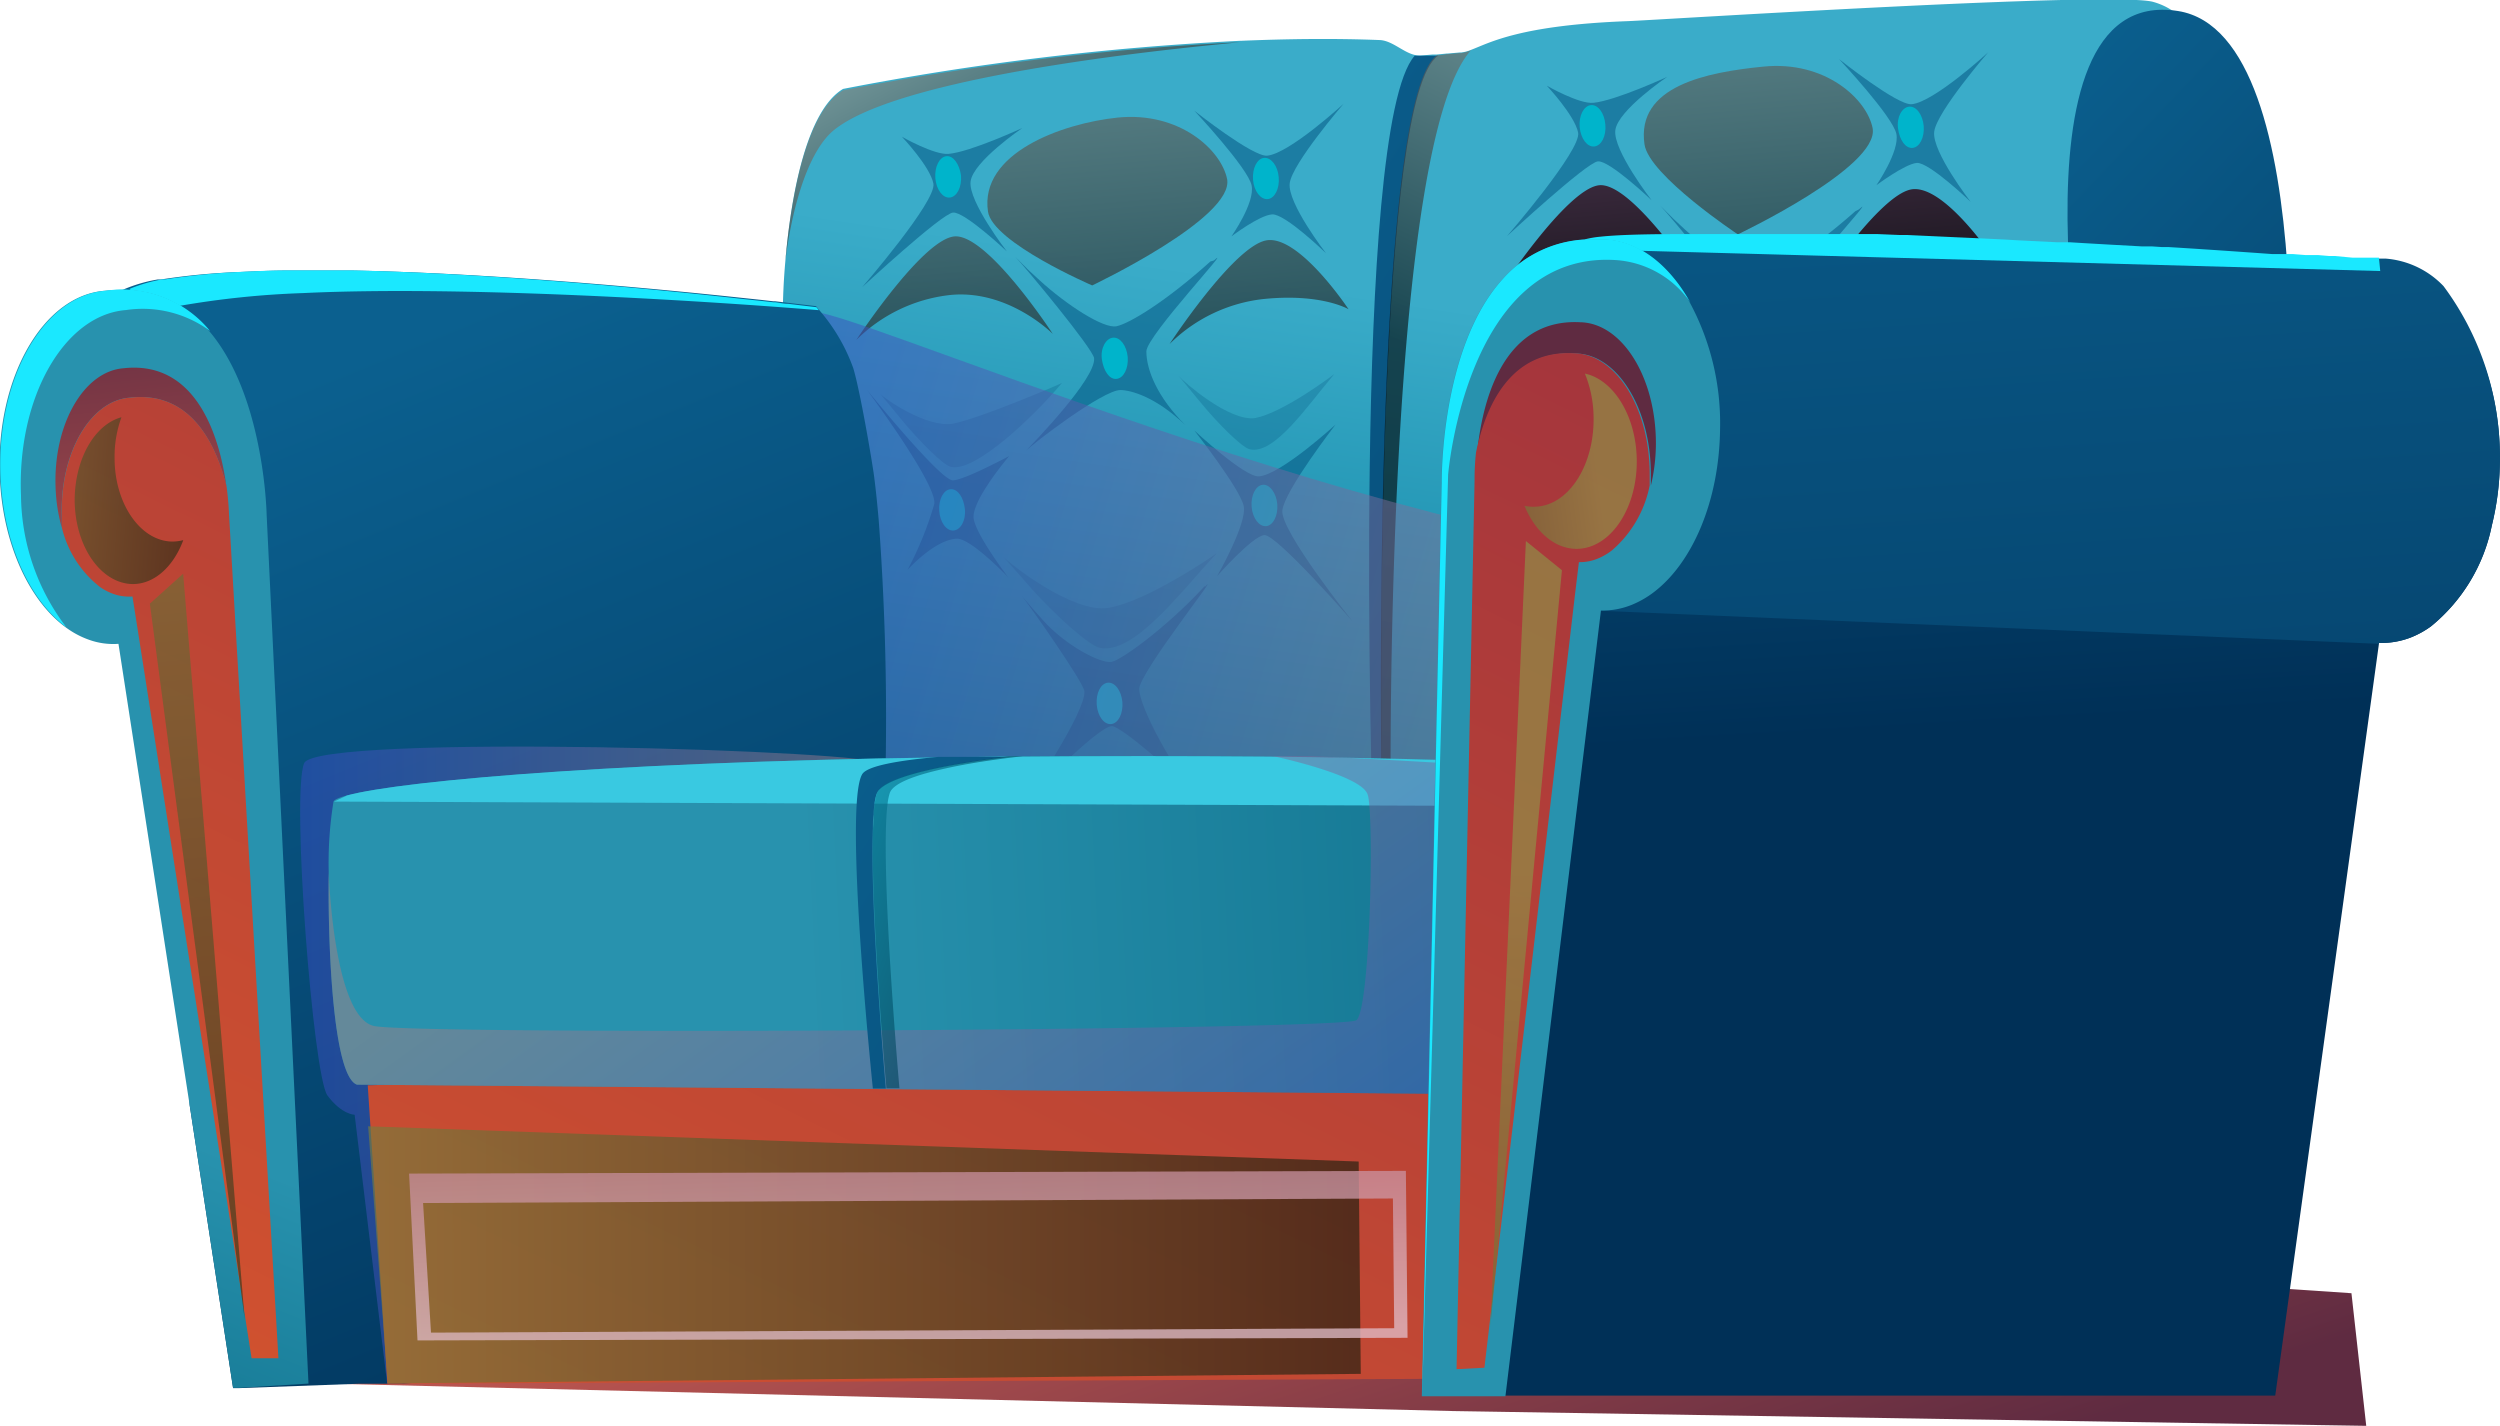 <svg xmlns="http://www.w3.org/2000/svg" xmlns:xlink="http://www.w3.org/1999/xlink" viewBox="0 0 192.87 110"><defs><style>.cls-1{isolation:isolate;}.cls-2{fill:url(#Безымянный_градиент_17);}.cls-3{fill:url(#Безымянный_градиент_27);}.cls-4{fill:url(#Безымянный_градиент_6);}.cls-5,.cls-6{fill:#00527e;}.cls-12,.cls-14,.cls-18,.cls-35,.cls-44,.cls-5,.cls-6{mix-blend-mode:multiply;}.cls-5{opacity:0.51;}.cls-6{opacity:0.25;}.cls-7{fill:#00b4cb;}.cls-10,.cls-11,.cls-16,.cls-23,.cls-24,.cls-25,.cls-26,.cls-27,.cls-31,.cls-32,.cls-42,.cls-43,.cls-45,.cls-47,.cls-8,.cls-9{mix-blend-mode:color-dodge;}.cls-10,.cls-11,.cls-27,.cls-45,.cls-47,.cls-8,.cls-9{opacity:0.6;}.cls-8{fill:url(#Безымянный_градиент_149);}.cls-9{fill:url(#Безымянный_градиент_149-2);}.cls-10{fill:url(#Безымянный_градиент_149-3);}.cls-11{fill:url(#Безымянный_градиент_149-4);}.cls-12,.cls-14,.cls-35{opacity:0.5;}.cls-12{fill:url(#Безымянный_градиент_28);}.cls-13{fill:url(#Безымянный_градиент_6-2);}.cls-14{fill:url(#Безымянный_градиент_28-2);}.cls-15{fill:url(#Безымянный_градиент_9);}.cls-16,.cls-31,.cls-32,.cls-42,.cls-43{opacity:0.65;}.cls-16{fill:url(#Безымянный_градиент_16);}.cls-17{fill:#1ae8ff;}.cls-18{fill:#4c3c6a;opacity:0.19;}.cls-19{fill:url(#Безымянный_градиент_26);}.cls-20{fill:url(#Безымянный_градиент_26-2);}.cls-21{fill:url(#Безымянный_градиент_26-3);}.cls-22{fill:url(#Безымянный_градиент_23);}.cls-23{fill:url(#Безымянный_градиент_22);}.cls-24{fill:url(#Безымянный_градиент_22-2);}.cls-25,.cls-26{opacity:0.96;}.cls-25{fill:url(#Безымянный_градиент_10);}.cls-26{fill:url(#Безымянный_градиент_10-2);}.cls-27{fill:url(#Безымянный_градиент_149-5);}.cls-28{fill:url(#Безымянный_градиент_18);}.cls-29{fill:url(#Безымянный_градиент_17-2);}.cls-30{fill:url(#Безымянный_градиент_9-2);}.cls-31{fill:url(#Безымянный_градиент_16-2);}.cls-32{fill:url(#Безымянный_градиент_16-3);}.cls-33{fill:url(#Безымянный_градиент_18-2);}.cls-34{fill:#39c9e1;}.cls-35{fill:url(#Безымянный_градиент_28-3);}.cls-36{fill:url(#Безымянный_градиент_6-3);}.cls-37{fill:url(#Безымянный_градиент_6-4);}.cls-38{fill:url(#Безымянный_градиент_6-5);}.cls-39{fill:url(#Безымянный_градиент_18-3);}.cls-40{fill:url(#Безымянный_градиент_17-3);}.cls-41{fill:url(#Безымянный_градиент_9-3);}.cls-42{fill:url(#Безымянный_градиент_16-4);}.cls-43{fill:url(#Безымянный_градиент_16-5);}.cls-44{opacity:0.75;fill:url(#Безымянный_градиент_7);}.cls-45{fill:url(#Безымянный_градиент_149-6);}.cls-46{fill:url(#Безымянный_градиент_6-6);}.cls-47{fill:url(#Безымянный_градиент_21);}</style><linearGradient id="Безымянный_градиент_17" x1="-256.9" y1="185.89" x2="-243.81" y2="146.77" gradientTransform="matrix(-1, 0, 0, 1, -148.61, -58.46)" gradientUnits="userSpaceOnUse"><stop offset="0" stop-color="#5f2b41"/><stop offset="1" stop-color="#b8544f"/></linearGradient><linearGradient id="Безымянный_градиент_27" x1="-264.5" y1="131.91" x2="-271.66" y2="83.76" gradientTransform="matrix(-1, 0, 0, 1, 514.24, 0)" gradientUnits="userSpaceOnUse"><stop offset="0" stop-color="#007494"/><stop offset="1" stop-color="#3aacc9"/></linearGradient><linearGradient id="Безымянный_градиент_6" x1="-326.4" y1="138.08" x2="-233.86" y2="76.86" gradientTransform="matrix(-1, 0, 0, 1, 514.24, 0)" gradientUnits="userSpaceOnUse"><stop offset="0" stop-color="#003057"/><stop offset="1" stop-color="#0b608f"/></linearGradient><linearGradient id="Безымянный_градиент_149" x1="-218.61" y1="41.64" x2="-223.06" y2="93.86" gradientTransform="matrix(-1, 0, 0, 1, 514.24, 0)" gradientUnits="userSpaceOnUse"><stop offset="0" stop-color="#cbb3a1"/><stop offset="1"/></linearGradient><linearGradient id="Безымянный_градиент_149-2" x1="-242" y1="39.65" x2="-246.45" y2="91.86" xlink:href="#Безымянный_градиент_149"/><linearGradient id="Безымянный_градиент_149-3" x1="-231.28" y1="40.56" x2="-235.73" y2="92.78" xlink:href="#Безымянный_градиент_149"/><linearGradient id="Безымянный_градиент_149-4" x1="-276.64" y1="50.93" x2="-260.24" y2="86.55" xlink:href="#Безымянный_градиент_149"/><linearGradient id="Безымянный_градиент_28" x1="-278.88" y1="117.93" x2="-204.23" y2="95.5" gradientTransform="matrix(-1, 0, 0, 1, 514.24, 0)" gradientUnits="userSpaceOnUse"><stop offset="0" stop-color="#9f7f86"/><stop offset="1" stop-color="#374cc3"/></linearGradient><linearGradient id="Безымянный_градиент_6-2" x1="-210.92" y1="175.86" x2="-174.37" y2="86.8" xlink:href="#Безымянный_градиент_6"/><linearGradient id="Безымянный_градиент_28-2" x1="-217.06" y1="140.63" x2="-171.78" y2="140.63" xlink:href="#Безымянный_градиент_28"/><linearGradient id="Безымянный_градиент_9" x1="-281.38" y1="65.69" x2="-204.5" y2="222.92" gradientTransform="matrix(-1, 0, 0, 1, -148.61, -58.46)" gradientUnits="userSpaceOnUse"><stop offset="0" stop-color="#9c303f"/><stop offset="1" stop-color="#de5a2b"/></linearGradient><linearGradient id="Безымянный_градиент_16" x1="236.25" y1="107.78" x2="355.51" y2="108.96" gradientTransform="translate(-227.48 -8.29) rotate(-0.64)" gradientUnits="userSpaceOnUse"><stop offset="0" stop-color="#8e9347"/><stop offset="1"/></linearGradient><linearGradient id="Безымянный_градиент_26" x1="221.96" y1="-351.17" x2="220.98" y2="-353.25" gradientTransform="matrix(1, -0.09, 0.09, 1, 609.76, 481.23)" gradientUnits="userSpaceOnUse"><stop offset="0" stop-color="#003446"/><stop offset="1" stop-color="#1c6a80"/></linearGradient><linearGradient id="Безымянный_градиент_26-2" x1="225.43" y1="-378.57" x2="224.45" y2="-380.65" xlink:href="#Безымянный_градиент_26"/><linearGradient id="Безымянный_градиент_26-3" x1="235.88" y1="-366.21" x2="234.9" y2="-368.29" xlink:href="#Безымянный_градиент_26"/><linearGradient id="Безымянный_градиент_23" x1="10576.09" y1="-526.14" x2="10575.1" y2="-528.24" gradientTransform="matrix(-1, 0.06, -0.06, -1, 11313.71, -1038.05)" gradientUnits="userSpaceOnUse"><stop offset="0" stop-color="#1c6a80"/><stop offset="1" stop-color="#003446"/></linearGradient><linearGradient id="Безымянный_градиент_22" x1="-975.22" y1="-371.5" x2="-974.73" y2="-352.07" gradientTransform="matrix(1, -0.09, 0.09, 1, 1811.93, 370.16)" gradientUnits="userSpaceOnUse"><stop offset="0" stop-color="#773da4"/><stop offset="1"/></linearGradient><linearGradient id="Безымянный_градиент_22-2" x1="221.32" y1="-283.33" x2="224.87" y2="-267.64" gradientTransform="translate(594.33 379.08) rotate(-4.22)" xlink:href="#Безымянный_градиент_22"/><linearGradient id="Безымянный_градиент_10" x1="-268.34" y1="37.4" x2="-272.79" y2="89.62" gradientTransform="matrix(-1, 0, 0, 1, 514.24, 0)" gradientUnits="userSpaceOnUse"><stop offset="0" stop-color="#ae6ba3"/><stop offset="1"/></linearGradient><linearGradient id="Безымянный_градиент_10-2" x1="-291.74" y1="35.41" x2="-296.18" y2="87.63" xlink:href="#Безымянный_градиент_10"/><linearGradient id="Безымянный_градиент_149-5" x1="-281.5" y1="36.28" x2="-285.95" y2="88.5" xlink:href="#Безымянный_градиент_149"/><linearGradient id="Безымянный_градиент_18" x1="-137.89" y1="185.19" x2="-154.52" y2="143.02" gradientTransform="matrix(-1, 0, 0, 1, 514.24, 0)" gradientUnits="userSpaceOnUse"><stop offset="0" stop-color="#005c77"/><stop offset="1" stop-color="#2892ae"/></linearGradient><linearGradient id="Безымянный_градиент_17-2" x1="236.46" y1="31.95" x2="238.95" y2="61.7" gradientTransform="translate(435.38 50.17) rotate(-0.64)" xlink:href="#Безымянный_градиент_17"/><linearGradient id="Безымянный_градиент_9-2" x1="-209.82" y1="30.7" x2="-132.94" y2="187.93" gradientTransform="matrix(-1, 0, 0, 1, 514.24, 0)" xlink:href="#Безымянный_градиент_9"/><linearGradient id="Безымянный_градиент_16-2" x1="236.61" y1="19.26" x2="248.78" y2="164.69" xlink:href="#Безымянный_градиент_16"/><linearGradient id="Безымянный_градиент_16-3" x1="219.88" y1="48.02" x2="250.27" y2="50.83" gradientTransform="translate(435.38 50.17) rotate(-0.64)" xlink:href="#Безымянный_градиент_16"/><linearGradient id="Безымянный_градиент_18-2" x1="395.86" y1="81.52" x2="288.39" y2="85.41" gradientTransform="translate(435.38 50.17) rotate(-0.64)" xlink:href="#Безымянный_градиент_18"/><linearGradient id="Безымянный_градиент_28-3" x1="-221.78" y1="106.27" x2="-261.04" y2="160.61" xlink:href="#Безымянный_градиент_28"/><linearGradient id="Безымянный_градиент_6-3" x1="-356.78" y1="116.81" x2="-302.81" y2="65.56" xlink:href="#Безымянный_градиент_6"/><linearGradient id="Безымянный_градиент_6-4" x1="-302.15" y1="114.46" x2="-298.96" y2="60.11" xlink:href="#Безымянный_градиент_6"/><linearGradient id="Безымянный_градиент_6-5" x1="-308.71" y1="169.41" x2="-300.98" y2="49.3" xlink:href="#Безымянный_градиент_6"/><linearGradient id="Безымянный_градиент_18-3" x1="-225.96" y1="219.93" x2="-242.59" y2="177.77" xlink:href="#Безымянный_градиент_18"/><linearGradient id="Безымянный_градиент_17-3" x1="13522.38" y1="-125.71" x2="13524.98" y2="-94.66" gradientTransform="matrix(-1, 0.04, 0.04, 1, 14303.26, -276.13)" xlink:href="#Безымянный_градиент_17"/><linearGradient id="Безымянный_градиент_9-3" x1="-291.05" y1="70.41" x2="-214.18" y2="227.65" gradientTransform="matrix(-1, 0, 0, 1, 514.24, 0)" xlink:href="#Безымянный_градиент_9"/><linearGradient id="Безымянный_градиент_16-4" x1="13522.61" y1="-139.06" x2="13535.4" y2="13.72" gradientTransform="matrix(-1, 0.04, 0.04, 1, 13640.4, -334.59)" xlink:href="#Безымянный_градиент_16"/><linearGradient id="Безымянный_градиент_16-5" x1="13504.91" y1="-108.9" x2="13536.97" y2="-105.94" gradientTransform="matrix(-1, 0.04, 0.04, 1, 14303.26, -276.13)" xlink:href="#Безымянный_градиент_16"/><linearGradient id="Безымянный_градиент_7" x1="296.14" y1="89.95" x2="296.63" y2="115.08" gradientTransform="translate(435.38 50.17) rotate(-0.64)" gradientUnits="userSpaceOnUse"><stop offset="0" stop-color="#b16374"/><stop offset="1" stop-color="#e1bfcb"/></linearGradient><linearGradient id="Безымянный_градиент_149-6" x1="-218.41" y1="54.48" x2="-230.22" y2="76.74" xlink:href="#Безымянный_градиент_149"/><linearGradient id="Безымянный_градиент_6-6" x1="-298.28" y1="180.6" x2="-205.73" y2="119.39" xlink:href="#Безымянный_градиент_6"/><linearGradient id="Безымянный_градиент_21" x1="-222.81" y1="129.81" x2="-213.77" y2="126.5" gradientTransform="matrix(-1, 0, 0, 1, 514.24, 0)" gradientUnits="userSpaceOnUse"><stop offset="0" stop-color="#003f56"/><stop offset="1" stop-color="#00738e"/></linearGradient></defs><g class="cls-1"><g id="living_room" data-name="living room"><polygon class="cls-2" points="182.55 110 112.1 108.86 18.93 106.59 114.37 95.23 181.41 99.77 182.55 110"/><path class="cls-3" d="M723.11,85.56c7.23,5.37,7.91,39.6,7.91,39.6L732.5,154l105.31,6.51s.4-96-7.37-101.24a5.23,5.23,0,0,0-1.42-.65c-2.76-.89-38.21,1.38-40.55,1.47-8.34.31-10.68,1.67-12.08,2.2a0,0,0,0,0,0,0,2.74,2.74,0,0,1-.81.22h-.11l-.92.08h-.06l-.83.08-.32,0-.82.07c-1.14.1-2.09-1.15-3.23-1.19-3.56-.14-7.19-.09-10.72.06h-.08a215,215,0,0,0-30.59,3.71c-2.8,1.68-4,8.1-4.44,13.16v0a49.76,49.76,0,0,0-.2,5.61c0,.16,0,.31,0,.43Z" transform="translate(-662.86 -58.46)"/><path class="cls-4" d="M772,62.76l1.81,0c-4.63,3.13-4.49,46-4.33,57.11v.07c0,.84,0,1.49,0,1.92l-.72-.21S767.08,68.3,772,62.76Z" transform="translate(-662.86 -58.46)"/><path class="cls-5" d="M756.76,102.9s2.7-3.06,3.63-3.16,6.81,6.65,6.81,6.65-5.6-7-5.41-8.56,4.11-6.62,4.11-6.62-4.18,3.84-5.9,4c-1.09.11-5-3.54-5-3.54s3.53,4.49,3.81,5.83S756.76,102.9,756.76,102.9Z" transform="translate(-662.86 -58.46)"/><path class="cls-5" d="M757.86,76.7S760,75.07,761,75s4.16,3,4.16,3-3-3.88-2.8-5.41,4.15-6.12,4.15-6.12-4.18,3.84-5.89,4C759.5,70.57,755,67,755,67s4.15,4.43,4.42,5.77S757.86,76.7,757.86,76.7Z" transform="translate(-662.86 -58.46)"/><path class="cls-5" d="M755.83,103.72c1.41-1.51-5.07,6.63-5.08,7.89,0,1.44,2.73,6.33,4.56,8.52-1.9-2.21-6-5.63-6.66-5.65-1.11,0-6.5,5.59-7,6.22.49-.63,5-7.33,4.87-8.91-.07-.7-4.23-6.62-4.83-7.36.13.15.43.51.85,1h0l.74.83,0,0c1.76,2,4.54,3.44,5.35,3.26s4.24-2.69,7-5.66l.16-.17Z" transform="translate(-662.86 -58.46)"/><path class="cls-6" d="M756.75,101.12l-.17.18c-2.77,3-6.27,7.67-8.87,7.14-.83-.16-3.44-2.53-5.2-4.49l0,0-2.24-2.53c.45.49,5.3,4.36,8.08,3.94C751.33,104.88,756.61,101.25,756.75,101.12Z" transform="translate(-662.86 -58.46)"/><path class="cls-6" d="M765.8,87.31l-.11.14c-2,2.36-4.52,6.12-6.42,5.67-.61-.14-2.52-2.06-3.82-3.65l0,0-1.65-2c.33.4,3.89,3.55,5.91,3.24C761.88,90.28,765.71,87.4,765.8,87.31Z" transform="translate(-662.86 -58.46)"/><path class="cls-6" d="M744.79,88l-.12.14c-2,2.37-6.55,6.78-8.45,6.34-.61-.14-2.52-2.07-3.82-3.66l0,0-1.65-2c.33.4,3.59,2.65,5.61,2.33C738.53,90.72,744.69,88.08,744.79,88Z" transform="translate(-662.86 -58.46)"/><path class="cls-5" d="M756.5,78.56c1.73-1.53-5.17,5.79-5.2,7,0,1.44.84,3.53,3,5.69-2.27-2.17-4.19-2.69-5-2.7-1.35,0-6.69,4.07-7.31,4.71.61-.65,5.41-5.58,5.28-7.16-.06-.7-5.37-7.11-6.09-7.83l1,1h0l.88.81,0,0c2.1,1.92,4.94,3.75,5.93,3.55s3.82-1.91,7.25-5Z" transform="translate(-662.86 -58.46)"/><path class="cls-7" d="M749.45,112.62c.07.88-.31,1.64-.86,1.7s-1.05-.61-1.12-1.49.3-1.64.85-1.7S749.37,111.74,749.45,112.62Z" transform="translate(-662.86 -58.46)"/><path class="cls-7" d="M749.86,86c.07.88-.31,1.63-.86,1.69s-1-.61-1.13-1.49.31-1.64.86-1.69S749.78,85.13,749.86,86Z" transform="translate(-662.86 -58.46)"/><path class="cls-7" d="M761.51,72.13c.08.88-.31,1.64-.85,1.69s-1.06-.61-1.13-1.49.31-1.64.85-1.69S761.44,71.25,761.51,72.13Z" transform="translate(-662.86 -58.46)"/><path class="cls-5" d="M729.38,80.61s6.11-5.66,7-5.75,4.16,3,4.16,3-3-3.87-2.8-5.41,4-4.12,4-4.12-4,1.85-5.69,2c-1.1.11-3.61-1.32-3.61-1.32s2.16,2.27,2.43,3.61S729.38,80.61,729.38,80.61Z" transform="translate(-662.86 -58.46)"/><path class="cls-7" d="M737,72c.07.88-.31,1.64-.86,1.7s-1.05-.62-1.12-1.49.31-1.64.85-1.7S736.88,71.13,737,72Z" transform="translate(-662.86 -58.46)"/><path class="cls-7" d="M761.4,97.35c.07.88-.31,1.64-.85,1.7s-1.06-.61-1.13-1.49.31-1.64.85-1.7S761.32,96.48,761.4,97.35Z" transform="translate(-662.86 -58.46)"/><path class="cls-5" d="M740.72,93.64s-3.4,1.83-4.34,1.88-6.65-7-6.65-7,5.43,7.29,5.21,8.81a26.12,26.12,0,0,1-2.07,5.1s2.07-2.32,3.79-2.41c1.1-.06,4,3,4,3s-2.44-3.18-2.68-4.53S740.72,93.64,740.72,93.64Z" transform="translate(-662.86 -58.46)"/><path class="cls-7" d="M735.32,97.85c-.06-.88.34-1.62.89-1.65s1,.66,1.09,1.54-.34,1.62-.89,1.65S735.37,98.73,735.32,97.85Z" transform="translate(-662.86 -58.46)"/><path class="cls-8" d="M728.92,84.69a12.13,12.13,0,0,1,7.23-3.47c4.51-.46,7.93,3,7.93,3s-5.16-7.92-7.68-7.51S728.92,84.69,728.92,84.69Z" transform="translate(-662.86 -58.46)"/><path class="cls-9" d="M753.09,85a12.17,12.17,0,0,1,7.24-3.47c4.5-.46,6.57.79,6.57.79s-3.8-5.73-6.32-5.32S753.09,85,753.09,85Z" transform="translate(-662.86 -58.46)"/><path class="cls-10" d="M739.08,74.78c-.66-4.51,5.71-6.8,10-7.25,4.79-.48,8,2.51,8.45,4.75.55,3-10.41,8.2-10.41,8.2S739.43,77.17,739.08,74.78Z" transform="translate(-662.86 -58.46)"/><path class="cls-11" d="M769.45,119.85v.07c0,1.14,0,1.79,0,1.79l.73.21c-.14-5.75-.21-52.48,6.16-59.58a2.74,2.74,0,0,1-.81.22h-.11l-.92.08h-.06a3.36,3.36,0,0,1-.71.08C769.15,65.88,769.29,108.78,769.45,119.85Z" transform="translate(-662.86 -58.46)"/><path class="cls-12" d="M818.83,99l-.23,28-88-1.11-.07-3.92s-2.16-27.2-4.88-39.29c-.42-1.83,46.33,19,74.05,19.75C839.22,103.47,818.83,99,818.83,99Z" transform="translate(-662.86 -58.46)"/><path class="cls-13" d="M667.11,99.2c2.76,9.5,8.45,7.68,8.45,7.68l1.93,36.84,3.35,21.83.5,0,9.27-.34h3.45l37.59-3.46-.47-31.39-.07-4-.07-3.92a206.11,206.11,0,0,0-.39-23.86c-.1-1.14-.21-2.25-.35-3.33-.07-.6-.7-4.44-1.24-6.88h0c-.13-.61-.26-1.13-.37-1.5A14.08,14.08,0,0,0,726,82.31l-.18-.23-2.18-.26-1-.12h-.14l-.89-.1-1.51-.16c-7-.75-19.37-1.91-30.13-2.11-1.64,0-3.21,0-4.69,0s-2.72.06-4,.12a50.52,50.52,0,0,0-6,.57l-.25,0a11.6,11.6,0,0,0-2.52.72l-.15.07-.14.05a10.7,10.7,0,0,0-1.49.85C667.55,84,665.06,88.82,667.11,99.2Z" transform="translate(-662.86 -58.46)"/><path class="cls-14" d="M730.39,125.82l.07,4-37.12,34.84-.6.57-.08-.57-2.44-20.2s-1,0-2.1-1.49-2.81-23.35-1.79-25.64,44.56-1,44.66.1c1,11.32-.66,4.48-.66,4.48Z" transform="translate(-662.86 -58.46)"/><polygon class="cls-15" points="29.89 106.75 28.37 83.73 152.62 79.97 151.38 106.18 29.89 106.75"/><polygon class="cls-16" points="29.91 106.73 28.4 86.89 104.82 89.61 104.98 105.99 29.91 106.73"/><path class="cls-17" d="M672.85,80.75l1.83,1.81a10.83,10.83,0,0,1,1.71-.49l.25,0a68.85,68.85,0,0,1,9.62-1c12.5-.6,31.59.65,39.77,1.32l-.18-.23-2.18-.26c-.33,0-.66-.08-1-.12h-.14l-.89-.1-1.51-.16C712,80.61,700,79.53,690,79.32c-1.64,0-3.21,0-4.69,0s-2.72.06-4,.12a53.35,53.35,0,0,0-5.68.57l-.24,0A12,12,0,0,0,672.85,80.75Z" transform="translate(-662.86 -58.46)"/><path class="cls-5" d="M806.52,99s2.69-3.06,3.63-3.15,6.8,6.64,6.8,6.64-5.59-7-5.41-8.56,4.12-6.62,4.12-6.62-4.19,3.84-5.9,4c-1.09.11-5-3.54-5-3.54s3.53,4.49,3.8,5.83S806.52,99,806.52,99Z" transform="translate(-662.86 -58.46)"/><path class="cls-5" d="M807.62,72.75s2.18-1.63,3.11-1.72,4.16,3,4.16,3-3-3.87-2.81-5.41,4.16-6.12,4.16-6.12-4.18,3.84-5.9,4c-1.09.11-5.6-3.48-5.6-3.48s4.15,4.43,4.42,5.77S807.62,72.75,807.62,72.75Z" transform="translate(-662.86 -58.46)"/><path class="cls-5" d="M805.06,100.76c1.41-1.5-5.07,6.64-5.08,7.89,0,1.44,2.73,6.33,4.56,8.52-1.9-2.21-6-5.62-6.66-5.64-1.11,0-6.5,5.58-7,6.21.49-.63,5-7.32,4.87-8.91-.06-.7-4.23-6.61-4.83-7.35l.85,1h0l.74.84,0,0c1.76,2,4.54,3.44,5.35,3.26s4.24-2.69,7-5.65l.16-.18Z" transform="translate(-662.86 -58.46)"/><path class="cls-18" d="M806.12,97.84,806,98c-2.77,3-6.27,7.68-8.87,7.15-.83-.17-3.44-2.54-5.2-4.5l0,0-2.24-2.52c.45.49,5.3,4.36,8.08,3.94C800.7,101.59,806,98,806.12,97.84Z" transform="translate(-662.86 -58.46)"/><path class="cls-18" d="M815.56,84.5l-.12.14c-2,2.36-4.51,6.12-6.42,5.67-.6-.14-2.52-2.06-3.81-3.65l0,0-1.65-2c.33.4,3.89,3.55,5.91,3.24C811.64,87.47,815.46,84.59,815.56,84.5Z" transform="translate(-662.86 -58.46)"/><path class="cls-18" d="M794.33,85.64l-.11.14c-2,2.36-6.55,6.77-8.46,6.33-.6-.14-2.51-2.07-3.81-3.66l0,0-1.65-2.05c.33.4,3.58,2.65,5.6,2.33C788.07,88.37,794.24,85.73,794.33,85.64Z" transform="translate(-662.86 -58.46)"/><path class="cls-5" d="M806.26,74.62c1.73-1.54-5.17,5.78-5.21,7,0,1.44.84,3.53,3,5.68-2.27-2.17-4.2-2.69-5-2.7-1.35,0-6.68,4.07-7.3,4.71.61-.64,5.41-5.57,5.27-7.16-.06-.7-5.36-7.1-6.08-7.83.15.14.51.5,1,1h0l.88.82,0,0c2.11,1.92,4.94,3.75,5.94,3.55s3.81-1.91,7.24-4.94Z" transform="translate(-662.86 -58.46)"/><path class="cls-19" d="M798.68,109.67c.07.88-.31,1.63-.86,1.69s-1.05-.61-1.12-1.49.3-1.64.85-1.69S798.6,108.79,798.68,109.67Z" transform="translate(-662.86 -58.46)"/><path class="cls-20" d="M799.61,82.06c.08.88-.31,1.64-.85,1.69s-1-.61-1.13-1.49.31-1.64.85-1.69S799.54,81.18,799.61,82.06Z" transform="translate(-662.86 -58.46)"/><path class="cls-7" d="M811.27,68.18c.07.88-.31,1.64-.86,1.69s-1-.61-1.12-1.49.3-1.63.85-1.69S811.19,67.3,811.27,68.18Z" transform="translate(-662.86 -58.46)"/><path class="cls-5" d="M779.13,76.67s6.11-5.66,7-5.76,4.15,3,4.15,3-3-3.87-2.8-5.41,4-4.11,4-4.11-4,1.84-5.69,2c-1.09.12-3.6-1.32-3.6-1.32s2.15,2.28,2.42,3.62S779.13,76.67,779.13,76.67Z" transform="translate(-662.86 -58.46)"/><path class="cls-7" d="M786.71,68.07c.08.88-.3,1.63-.85,1.69s-1.05-.61-1.13-1.49.31-1.64.86-1.7S786.64,67.19,786.71,68.07Z" transform="translate(-662.86 -58.46)"/><path class="cls-21" d="M811.16,93.41c.07.88-.31,1.64-.86,1.69s-1-.61-1.13-1.49.31-1.64.86-1.69S811.08,92.53,811.16,93.41Z" transform="translate(-662.86 -58.46)"/><path class="cls-5" d="M789.91,91.56s-3.4,1.82-4.34,1.87-6.66-7-6.66-7,5.44,7.29,5.22,8.81a26.4,26.4,0,0,1-2.07,5.1s2.07-2.32,3.79-2.41c1.09-.06,4,3,4,3s-2.45-3.17-2.69-4.52S789.91,91.56,789.91,91.56Z" transform="translate(-662.86 -58.46)"/><path class="cls-22" d="M784.5,95.76c0-.88.35-1.61.9-1.64s1,.66,1.09,1.54-.35,1.62-.9,1.65S784.56,96.65,784.5,95.76Z" transform="translate(-662.86 -58.46)"/><path class="cls-23" d="M801.57,107.05s5.19-6.53,8-6.52,5.7,2.83,5.7,2.83-3-6.37-5.22-6.3S801.57,107.05,801.57,107.05Z" transform="translate(-662.86 -58.46)"/><path class="cls-24" d="M790.1,94.57a14.21,14.21,0,0,1,8-3.55,12.35,12.35,0,0,1,8.74,2.9s-5.63-7.87-8.42-7.43S790.1,94.57,790.1,94.57Z" transform="translate(-662.86 -58.46)"/><path class="cls-25" d="M778.67,80.74a12.17,12.17,0,0,1,7.24-3.47c4.5-.46,7.92,3,7.92,3s-5.15-7.92-7.67-7.51S778.67,80.74,778.67,80.74Z" transform="translate(-662.86 -58.46)"/><path class="cls-26" d="M802.85,81.07a12.17,12.17,0,0,1,7.23-3.47c4.51-.46,6.58.8,6.58.8s-3.81-5.74-6.33-5.33S802.85,81.07,802.85,81.07Z" transform="translate(-662.86 -58.46)"/><path class="cls-27" d="M789.73,69.6c-.66-4.51,4.81-5.57,9.16-6,4.78-.49,8,2.51,8.44,4.75.55,3-10.4,8.19-10.4,8.19S790.08,72,789.73,69.6Z" transform="translate(-662.86 -58.46)"/><path class="cls-28" d="M686.66,165.2l-5.31.33-.51,0v0l-3.35-21.82L672,108.13a5.52,5.52,0,0,1-2.32-.33,6.72,6.72,0,0,1-1.55-.8c-2.93-2-5.08-6.48-5.29-11.82-.31-7.52,3.31-13.92,8.1-14.29h0a11.73,11.73,0,0,1,1.42-.07c10.77.16,11.07,17.34,11.07,17.34Z" transform="translate(-662.86 -58.46)"/><path class="cls-17" d="M679.07,84a8.75,8.75,0,0,0-6.49-1.62h0c-4.78.37-8.41,6.77-8.1,14.3a17,17,0,0,0,3.49,10.16c-2.82-2.08-4.85-6.46-5.07-11.66-.3-7.52,3.32-13.92,8.11-14.29h0A8.74,8.74,0,0,1,679.07,84Z" transform="translate(-662.86 -58.46)"/><path class="cls-29" d="M680.33,96c-.83-3.37-2.8-7.4-7.47-6.86h0c-3.09.24-5.43,4.38-5.23,9.24,0,.27,0,.54,0,.81a13.06,13.06,0,0,1-.48-3.08c-.2-4.86,2.15-9,5.24-9.24h0C678.24,86.22,679.87,92.62,680.33,96Z" transform="translate(-662.86 -58.46)"/><path class="cls-30" d="M684.34,163.25l-2,0h-.07l-8.83-56.49-.36-2.28a3.64,3.64,0,0,1-1.5-.21,4.34,4.34,0,0,1-1-.52,8.24,8.24,0,0,1-2.94-4.56c0-.27,0-.54,0-.81-.2-4.86,2.14-9,5.23-9.24h0c4.67-.54,6.64,3.49,7.47,6.86.16,1.2.18,2,.18,2Z" transform="translate(-662.86 -58.46)"/><polygon class="cls-31" points="11.56 46.57 18.88 101.8 14.13 44.26 11.56 46.57"/><path class="cls-32" d="M677,100.13c-.74,2-2.19,3.37-3.86,3.39-2.46,0-4.48-2.85-4.52-6.43,0-3.2,1.53-5.88,3.61-6.44a8.83,8.83,0,0,0-.53,3.15c0,3.59,2.06,6.47,4.52,6.44A3.49,3.49,0,0,0,677,100.13Z" transform="translate(-662.86 -58.46)"/><path class="cls-33" d="M818.24,120.8l.23,22.42L690.4,142.14c-1.78-.62-2.26-10.08-2.18-16.37h0a29.54,29.54,0,0,1,.37-5.47h0v0c.06-.14.38-.29.95-.45,5.1-1.4,30.27-3.46,71.1-3,9.71.11,17.9.36,24.78.67,24,1.11,32,3.1,32.74,3.3h.06Z" transform="translate(-662.86 -58.46)"/><path class="cls-34" d="M818.18,120.79l-28.39-.11-58.42-.22h-1l-41.74-.16h0l1-.47c4.22-1.16,22.19-2.77,51.4-3h1q8.7-.08,18.7,0c9.71.11,17.9.36,24.78.67C809.43,118.6,817.43,120.59,818.18,120.79Z" transform="translate(-662.86 -58.46)"/><path class="cls-35" d="M818.24,120.8l.23,22.42L690.4,142.14c-1.78-.62-2.26-10.08-2.18-16.37h0s.36,11.12,3.48,11.84,74.77.33,75.8-.44,1.37-14.8.92-17.23a1.42,1.42,0,0,0-.06-.21c-.53-1.51-7.3-2.94-7.3-2.94l3,0c24,1.1,53.36,3.84,54.11,4h.06Z" transform="translate(-662.86 -58.46)"/><path class="cls-36" d="M824.26,93.16S817,57.1,830.89,59.31c11.45,1.81,8.29,38.05,8.29,38.05Z" transform="translate(-662.86 -58.46)"/><path class="cls-37" d="M855.72,94.22A21.31,21.31,0,0,1,855.1,99a13.47,13.47,0,0,1-4.68,7.77,7,7,0,0,1-1.6.88,6.31,6.31,0,0,1-2.43.41v.07l-8,58v0H831l-52.13,0s.72-34.39,2.33-60.45c1-15.5,2.22-28,3.84-28.66,4.31-1.63,59.25,1.66,61.81,2.47h.11C851.94,79.71,855.88,86.33,855.72,94.22Z" transform="translate(-662.86 -58.46)"/><path class="cls-38" d="M855.72,94.22A21.31,21.31,0,0,1,855.1,99a13.47,13.47,0,0,1-4.68,7.77,7,7,0,0,1-1.6.88,6.31,6.31,0,0,1-2.43.41v.07l-60-2.55-5.23.06c.84-13.62,1.92-25,3.27-27.94A1.43,1.43,0,0,1,785,77l.11,0a7.61,7.61,0,0,1,1.22-.21c1.49-.16,3.94-.21,7-.2h.21l3.08,0h1.14l.78,0h.21l.9,0h1l1,0h.25l1.22,0h1.38l.48,0,1.06,0,.53,0,1.17,0,1.67.07H810l3.68.17,2,.09,1.87.09,1,.06,3,.15,1,0,1.14.07,2.08.12,2.35.13.77,0,.75.05.51,0c2.93.18,5.64.37,8,.54l.37,0h.2l.39,0,.44,0h.2l1,.08.28,0,.41,0,.28,0,.83.07.23,0,.2,0,1.39.13h.24l.18,0H845l.35,0h.53l.13,0h0l.1,0h.28l.11,0h0l.14,0h0l.11,0h.15a6.91,6.91,0,0,1,4.47,2.12C854.08,84.17,855.83,88.91,855.72,94.22Z" transform="translate(-662.86 -58.46)"/><path class="cls-17" d="M846.49,79.37l-59.15-1.62-2.23-.82a7.61,7.61,0,0,1,1.22-.21c1.49-.16,3.94-.21,7-.2h.21l3.08,0h1.14l.78,0h.21l.9,0h1l1,0h.25l1.22,0h1.38l.48,0,1.06,0,.53,0,1.17,0,1.67.07H810l3.68.17,2,.09,1.87.09,1,.06,3,.15,1,0,1.14.07,2.08.12,2.35.13.77,0,.75.05.51,0c2.93.18,5.64.37,8,.54l.37,0h.2l.39,0,.44,0h.2l1,.08.28,0,.41,0,.28,0,.83.07.23,0,.2,0,1.39.13.23,0,.19,0H845l.35,0h.53l.13,0h0l.1,0h.28Z" transform="translate(-662.86 -58.46)"/><path class="cls-39" d="M795.56,91.54c-.06,5.61-2.16,10.4-5.17,12.65a7.48,7.48,0,0,1-1.59.91,6,6,0,0,1-2.43.46L779,166.18l-6.45,0,1.51-70.51s-.13-10.28,4.66-15.61a9.1,9.1,0,0,1,6.84-3.12c.34,0,.68,0,1,0h0c2.66.08,5,1.94,6.66,4.85h0A19.65,19.65,0,0,1,795.56,91.54Z" transform="translate(-662.86 -58.46)"/><path class="cls-40" d="M776.82,93.39c.74-3.58,2.65-7.93,7.55-7.66h0c3.25,0,5.87,4.24,5.85,9.35,0,.28,0,.57,0,.85a14.13,14.13,0,0,0,.39-3.26c0-5.1-2.6-9.29-5.85-9.35h0C778.63,83,777.17,89.8,776.82,93.39Z" transform="translate(-662.86 -58.46)"/><path class="cls-41" d="M775.23,164.09l2.07-.11h.08l7-59.75.29-2.4a3.67,3.67,0,0,0,1.56-.32,4.68,4.68,0,0,0,1-.6,8.86,8.86,0,0,0,2.9-5c0-.28,0-.57,0-.85,0-5.11-2.6-9.3-5.85-9.35h0c-4.9-.27-6.81,4.08-7.55,7.66a19,19,0,0,0-.11,2.14Z" transform="translate(-662.86 -58.46)"/><polygon class="cls-42" points="120.5 43.99 114.98 102.33 117.72 41.74 120.5 43.99"/><path class="cls-43" d="M780.47,97.48c.85,2.06,2.42,3.4,4.17,3.32,2.58-.13,4.59-3.27,4.49-7-.09-3.35-1.83-6.06-4-6.52a9.11,9.11,0,0,1,.67,3.27c.1,3.76-1.91,6.91-4.48,7A3.21,3.21,0,0,1,780.47,97.48Z" transform="translate(-662.86 -58.46)"/><path class="cls-17" d="M793.27,81.8a7.6,7.6,0,0,0-5.83-3.28c-11.45-.65-12.86,16.56-12.86,16.56l-2,71.08,1.51-70.51s-.13-10.28,4.66-15.61a9.1,9.1,0,0,1,6.84-3.12c.34,0,.68,0,1,0h0C789.27,77,791.64,78.89,793.27,81.8Z" transform="translate(-662.86 -58.46)"/><path class="cls-44" d="M694.42,149l.65,12.87,76.38-.2-.13-12.88Zm76,11.93-74.31.34-.61-10,74.82-.35Z" transform="translate(-662.86 -58.46)"/><path class="cls-45" d="M723.45,78.59c.48-3.9,1.69-8.45,3.78-10.12,5.69-4.55,29.62-6.56,31.25-6.75a215,215,0,0,0-30.59,3.71C725.09,67.11,723.89,73.53,723.45,78.59Z" transform="translate(-662.86 -58.46)"/><path class="cls-46" d="M730.2,142.44l1,0s-1.24-13.79-1-20.06c0-.39,0-.75.06-1.07,0-.06,0-.11,0-.18a5.63,5.63,0,0,1,.07-.65,3,3,0,0,1,.16-.76.6.6,0,0,1,.08-.16.36.36,0,0,1,.1-.14c1-1.13,5.27-2,10-2.57l-5.41,0c-3.14.28-5.46.7-5.87,1.32C727.91,120.48,730.2,142.44,730.2,142.44Z" transform="translate(-662.86 -58.46)"/><path class="cls-47" d="M731.25,142.42h1s-1.53-17.25-.91-22a4.43,4.43,0,0,1,.16-.77c.24-.73,1.81-1.34,4.06-1.85,1.76-.41,3.93-.74,6.21-1l-1.08,0c-4.77.6-9.07,1.44-10,2.57a.36.36,0,0,0-.1.14.6.6,0,0,0-.08.16,3,3,0,0,0-.16.76,5.63,5.63,0,0,0-.07.65c0,.07,0,.12,0,.18,0,.32,0,.68-.06,1.07C730,128.63,731.25,142.42,731.25,142.42Z" transform="translate(-662.86 -58.46)"/></g></g></svg>